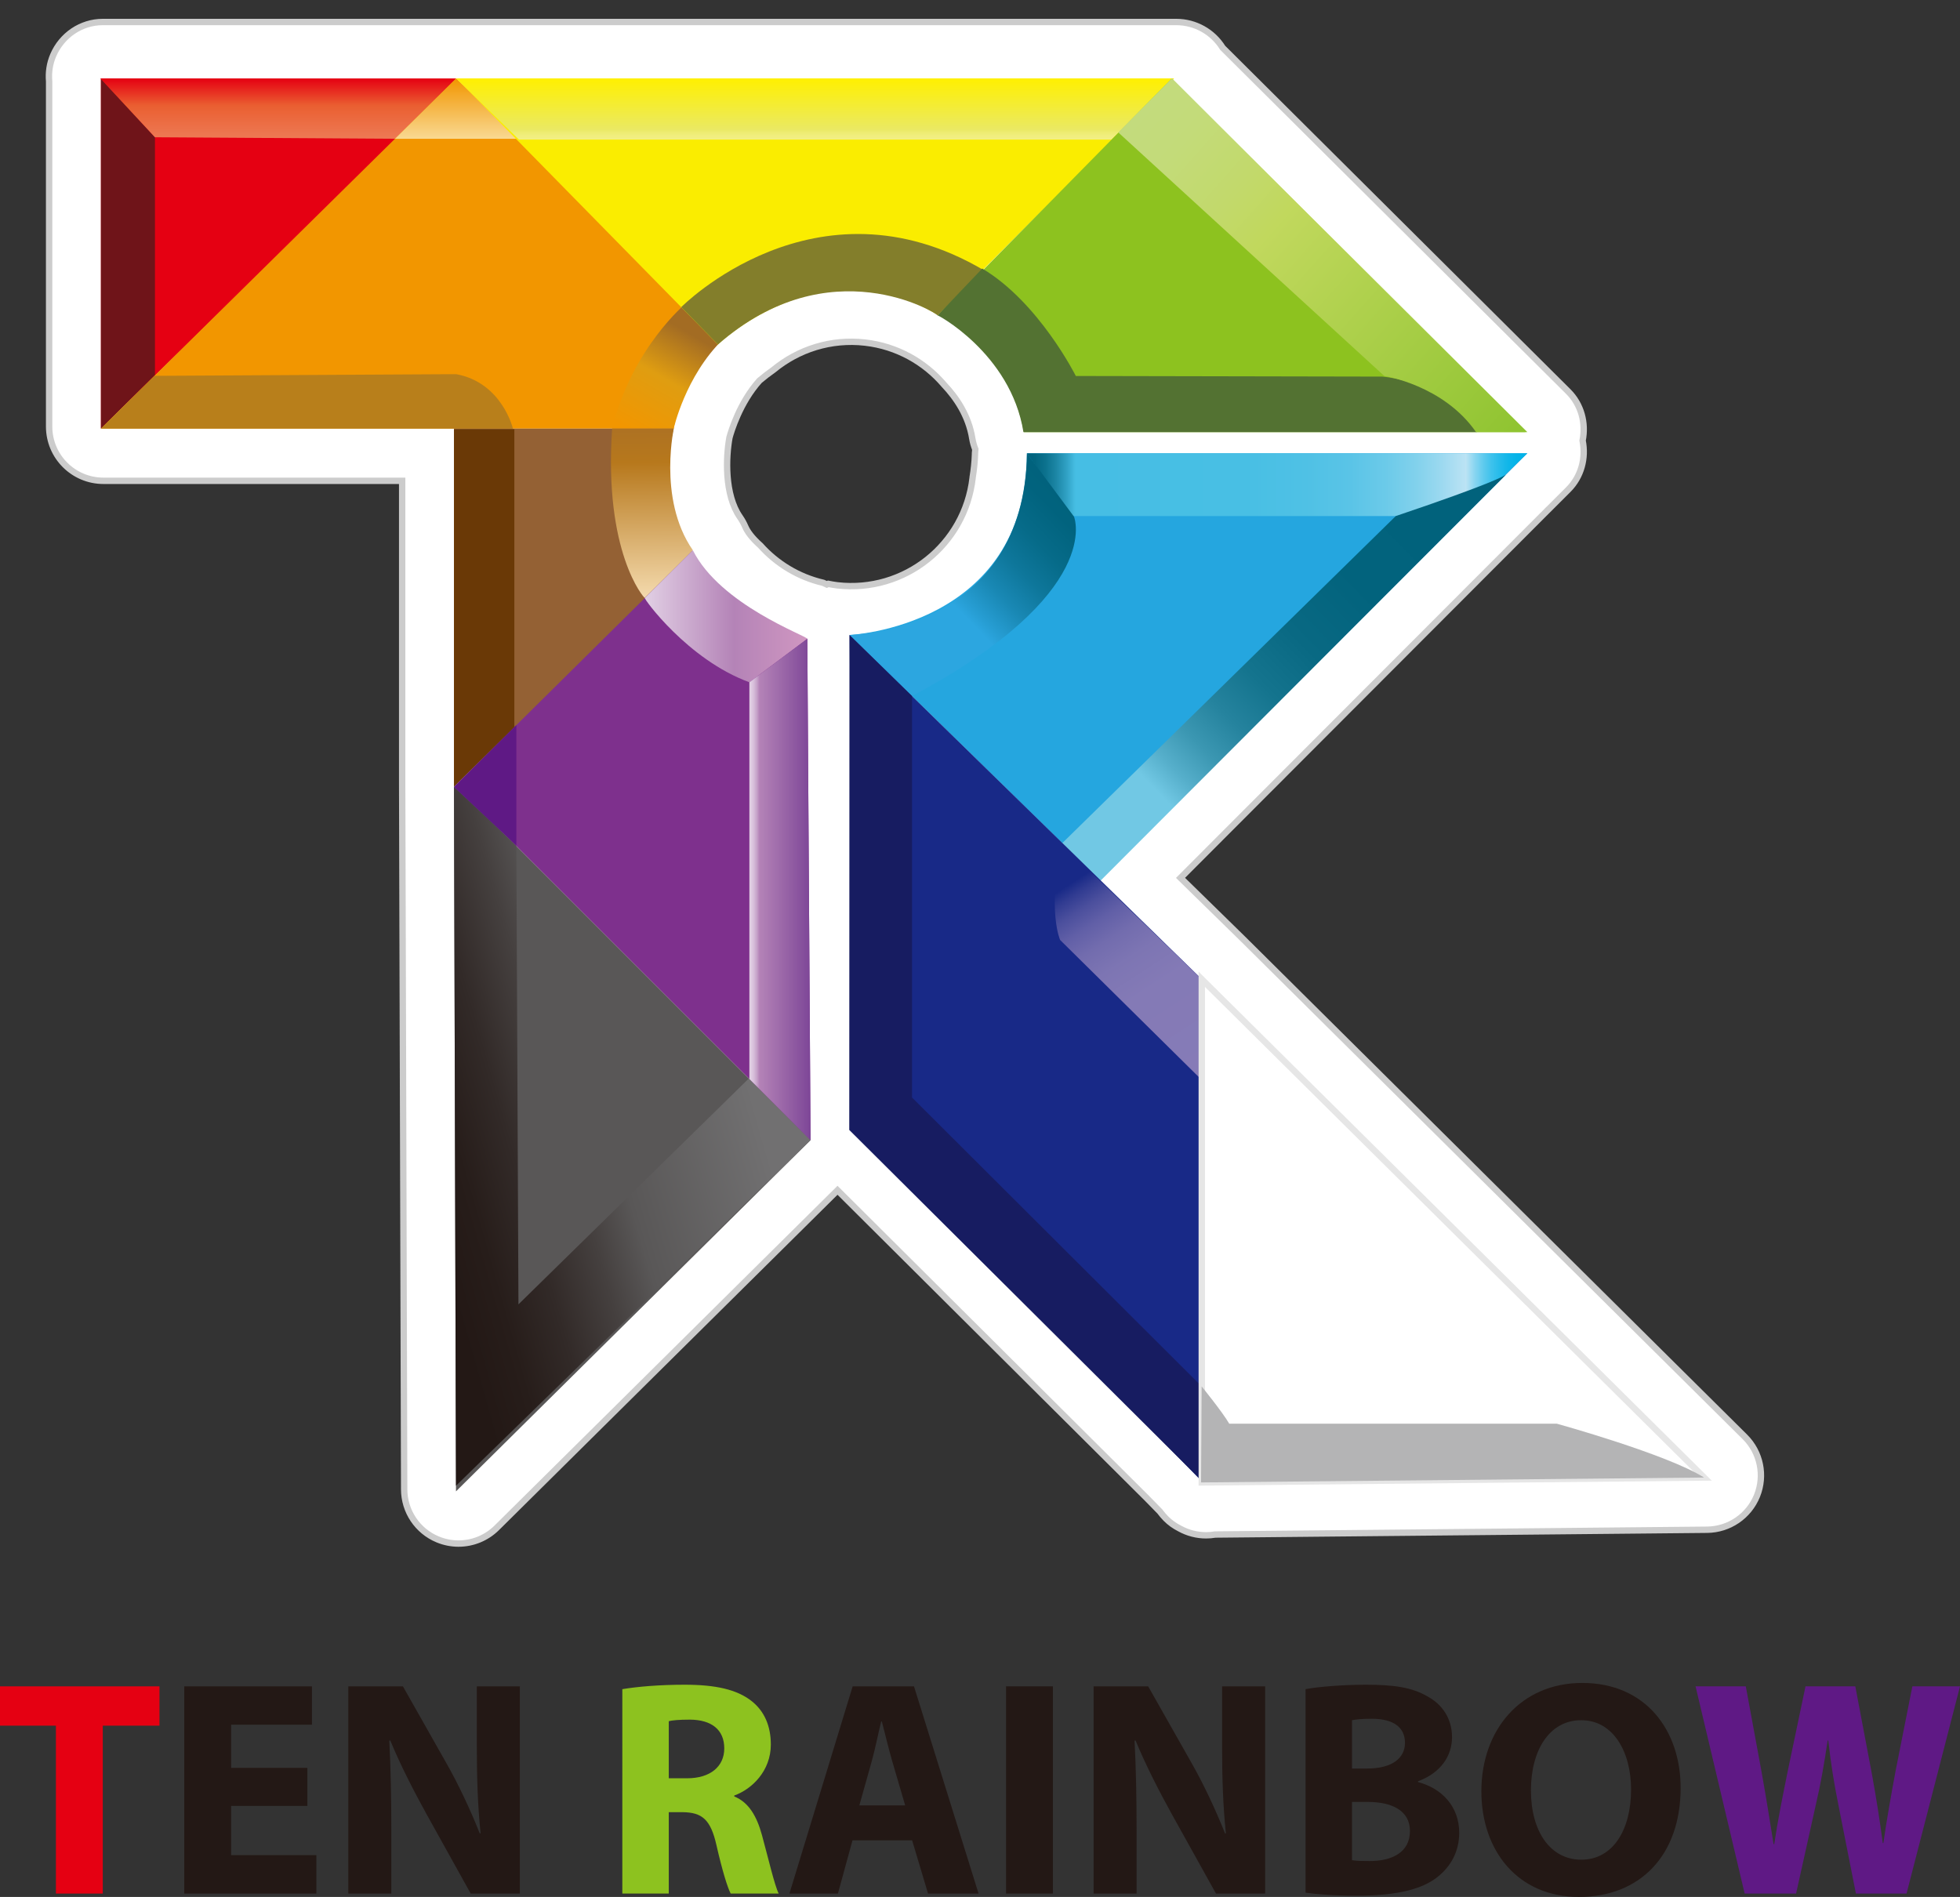 <?xml version="1.0" encoding="utf-8"?>
<!-- Generator: Adobe Illustrator 16.0.0, SVG Export Plug-In . SVG Version: 6.00 Build 0)  -->
<!DOCTYPE svg PUBLIC "-//W3C//DTD SVG 1.1//EN" "http://www.w3.org/Graphics/SVG/1.1/DTD/svg11.dtd">
<svg version="1.1" id="レイヤー_1" xmlns="http://www.w3.org/2000/svg" xmlns:xlink="http://www.w3.org/1999/xlink" x="0px"
	 y="0px" width="307.556px" height="297.705px" viewBox="0 0 307.556 297.705" enable-background="new 0 0 307.556 297.705"
	 xml:space="preserve">
<rect x="0" y="0" width="307.556" height="297.705" fill="#333333" stroke="none"/>
<path fill="#FFFFFF" stroke="#CCCCCC" stroke-miterlimit="10" d="M273.8,225.5l-78.623-78.008l-0.162-0.156
	c-0.025-0.027-0.053-0.054-0.078-0.08l-9.693-9.484l57.236-57.331c0.076-0.077,0.152-0.153,0.227-0.23l0.004,0.003l3.377-3.374
	c2.041-2.041,2.801-4.934,2.248-7.695c0.553-2.769-0.211-5.667-2.262-7.707L191.858,7.501c-1.541-2.487-4.297-4.049-7.285-4.049
	H16.138c-3.408,0-6.442,2.082-7.786,5.212c-0.563,1.312-0.767,2.717-0.644,4.092v54.178c0,4.708,3.816,8.525,8.525,8.525h46.875
	v47.747l0.314,110.539c0.01,3.437,2.082,6.53,5.255,7.849c1.058,0.439,2.168,0.653,3.269,0.653c2.205,0,4.374-0.856,6.001-2.468
	l53.473-52.975l48.57,48.35l2.012,2.058c0.289,0.396,0.609,0.769,0.955,1.118c0.621,0.627,1.35,1.146,2.145,1.546
	c1.27,0.706,2.701,1.075,4.148,1.075c0.482,0,0.965-0.039,1.445-0.123l77.184-0.752c3.439-0.033,6.521-2.132,7.816-5.318
	C276.987,231.574,276.239,227.92,273.8,225.5z M152.99,71.319c-0.042,1.254-0.177,2.433-0.363,3.567
	c-0.004,0.035-0.003,0.069-0.007,0.104c-1.203,10.521-10.706,18.075-21.227,16.873c-0.481-0.055-0.949-0.146-1.418-0.235
	c-0.078,0.036-0.161,0.062-0.238,0.1c-0.142-0.064-0.276-0.13-0.421-0.195c-0.052-0.023-0.091-0.044-0.142-0.067
	c-3.916-0.918-7.31-3.017-9.86-5.861c-1.315-1.171-2.034-2.167-2.368-2.946c-0.228-0.533-0.51-1.039-0.839-1.515
	c-2.459-3.533-2.196-9.458-1.642-12.475c0.261-0.962,1.61-5.485,4.712-8.941c0.734-0.618,1.471-1.184,2.208-1.701
	c3.875-3.192,8.981-4.877,14.362-4.262c5.022,0.574,9.354,3.053,12.394,6.618c1.915,2.02,3.855,4.853,4.428,8.443
	c0.095,0.595,0.267,1.159,0.478,1.703C153.039,70.793,152.975,71.055,152.99,71.319z"/>
<g>
	<g>
		<path fill="none" stroke="#231815" stroke-width="3.41" stroke-miterlimit="10" d="M13.916,66.917"/>
		<g>
			<polygon fill="#E50012" points="71.774,12.493 15.838,67.266 15.838,12.308 			"/>
			<polygon fill="#6F1419" points="15.838,12.308 15.838,67.266 24.315,58.864 24.315,21.543 			"/>
			<linearGradient id="SVGID_1_" gradientUnits="userSpaceOnUse" x1="43.664" y1="21.78" x2="43.664" y2="12.308">
				<stop  offset="0" style="stop-color:#ED7A55"/>
				<stop  offset="0.549" style="stop-color:#EA5F31"/>
				<stop  offset="1" style="stop-color:#E50012"/>
			</linearGradient>
			<polygon fill="url(#SVGID_1_)" points="15.743,12.308 71.584,12.308 62.112,21.78 24.315,21.543 			"/>
		</g>
		<g>
			<path fill="#F29600" d="M71.584,12.308L15.838,67.266h89.878c0,0,0.916-7.786,7.736-14.038L71.584,12.308z"/>
			<linearGradient id="SVGID_2_" gradientUnits="userSpaceOnUse" x1="71.626" y1="21.78" x2="71.626" y2="12.308">
				<stop  offset="0" style="stop-color:#F9D992"/>
				<stop  offset="0.549" style="stop-color:#F5B442"/>
				<stop  offset="1" style="stop-color:#F29600"/>
			</linearGradient>
			<polygon fill="url(#SVGID_2_)" points="71.584,12.308 61.977,21.78 81.276,21.78 			"/>
			<path fill="#B87F1B" d="M24.238,58.984l-8.4,8.281h64.651c0,0-1.705-7.218-8.904-8.544L24.238,58.984z"/>
			<linearGradient id="SVGID_3_" gradientUnits="userSpaceOnUse" x1="99.546" y1="68.056" x2="108.481" y2="52.485">
				<stop  offset="0" style="stop-color:#F29600"/>
				<stop  offset="0.549" style="stop-color:#DF9D11"/>
				<stop  offset="1" style="stop-color:#A36C23"/>
			</linearGradient>
			<path fill="url(#SVGID_3_)" d="M113.452,53.247l-5.784-5.671c0,0-8.457,6.934-11.614,19.69h9.662
				C105.716,67.266,107.516,59.056,113.452,53.247"/>
		</g>
		<g>
			<path fill="#946134" d="M71.237,67.266h34.479c0,0-3.031,10.401,3.031,19.494l-37.51,36.752V67.266z"/>
			<polygon fill="#6A3906" points="71.237,67.36 80.709,67.36 80.709,114.135 71.237,123.417 			"/>
			<linearGradient id="SVGID_4_" gradientUnits="userSpaceOnUse" x1="102.507" y1="95.918" x2="101.945" y2="53.394">
				<stop  offset="0" style="stop-color:#FAE4BC"/>
				<stop  offset="0.549" style="stop-color:#B7781C"/>
				<stop  offset="1" style="stop-color:#946134"/>
			</linearGradient>
			<path fill="url(#SVGID_4_)" d="M96.055,67.266l9.662,0c0.237-0.892-2.699,10.886,2.998,19.079l-7.526,7.502
				C101.025,93.849,94.721,86.646,96.055,67.266z"/>
		</g>
		<g>
			<polyline fill="#595757" points="71.49,123.239 127.187,178.935 71.553,234.053 71.237,123.512 			"/>
			<linearGradient id="SVGID_5_" gradientUnits="userSpaceOnUse" x1="64.314" y1="180.357" x2="116.222" y2="165.58">
				<stop  offset="0" style="stop-color:#231815"/>
				<stop  offset="0.132" style="stop-color:#271D1A"/>
				<stop  offset="0.283" style="stop-color:#322A28"/>
				<stop  offset="0.444" style="stop-color:#45403F"/>
				<stop  offset="0.575" style="stop-color:#595757"/>
				<stop  offset="1" style="stop-color:#717071"/>
			</linearGradient>
			<polygon fill="url(#SVGID_5_)" points="71.237,123.512 81.025,132.711 81.355,204.704 117.518,169.242 127.187,178.935 
				71.553,233.169 			"/>
		</g>
		<path fill="#7E308D" d="M108.621,86.486c0,0,5.684,12.251,18.061,13.766l0.505,78.683L71.49,123.239L108.621,86.486z"/>
		<polygon fill="#5F1985" points="81.025,113.787 81.025,132.711 71.237,123.512 		"/>
		<linearGradient id="SVGID_6_" gradientUnits="userSpaceOnUse" x1="101.181" y1="96.708" x2="126.682" y2="96.708">
			<stop  offset="0" style="stop-color:#E1CFE4"/>
			<stop  offset="0.549" style="stop-color:#B483B7"/>
			<stop  offset="1" style="stop-color:#D097C1"/>
		</linearGradient>
		<path fill="url(#SVGID_6_)" d="M108.714,86.344l-7.526,7.502c-0.268,0.003,6.722,9.689,16.4,13.227l9.093-6.82
			C126.576,99.776,113.012,94.948,108.714,86.344z"/>
		<linearGradient id="SVGID_7_" gradientUnits="userSpaceOnUse" x1="117.588" y1="139.594" x2="127.186" y2="139.594">
			<stop  offset="0" style="stop-color:#E1CFE4"/>
			<stop  offset="0.035" style="stop-color:#DECAE1"/>
			<stop  offset="0.075" style="stop-color:#D6BCD9"/>
			<stop  offset="0.118" style="stop-color:#C8A5CB"/>
			<stop  offset="0.163" style="stop-color:#B585B8"/>
			<stop  offset="0.166" style="stop-color:#B483B7"/>
			<stop  offset="1" style="stop-color:#7D4697"/>
		</linearGradient>
		<polyline fill="url(#SVGID_7_)" points="117.588,107.073 126.682,100.252 127.187,178.935 117.588,169.337 		"/>
		<g>
			<path fill="#FAED00" d="M71.648,12.308l41.006,41.761c0,0,16.207-15.743,34.52-4.629l37.005-37.131H71.648z"/>
			<linearGradient id="SVGID_8_" gradientUnits="userSpaceOnUse" x1="127.913" y1="21.906" x2="127.913" y2="12.308">
				<stop  offset="0" style="stop-color:#F2EF84"/>
				<stop  offset="0.056" style="stop-color:#F1EE7F"/>
				<stop  offset="0.12" style="stop-color:#EDEC71"/>
				<stop  offset="0.166" style="stop-color:#EAE963"/>
				<stop  offset="1" style="stop-color:#FFF000"/>
			</linearGradient>
			<polygon fill="url(#SVGID_8_)" points="71.584,12.308 81.436,21.906 174.39,21.906 184.241,12.308 			"/>
			<path fill="#837E2B" d="M112.654,54.068l-5.757-5.863c0,0,21.041-21.354,47.438-5.819l-7.22,7.121
				C147.166,49.238,130.246,38.661,112.654,54.068z"/>
		</g>
		<g>
			<path fill="#8DC21F" d="M183.876,12.308l-36.577,37.148c0,0,11.286,5.856,13.37,18.359h78.713L183.876,12.308z"/>
			<path fill="#537232" d="M154.132,42.146l-7.018,7.362c-0.404-0.355,11.496,5.872,13.48,18.308h71.115
				c0.313-0.291-5.123-7.711-14.777-8.714l-48.119-0.095C168.813,59.006,163.036,47.45,154.132,42.146z"/>
			<linearGradient id="SVGID_9_" gradientUnits="userSpaceOnUse" x1="178.065" y1="15.782" x2="241.126" y2="71.53">
				<stop  offset="0" style="stop-color:#C3DB7E"/>
				<stop  offset="0.118" style="stop-color:#C3DB79"/>
				<stop  offset="0.254" style="stop-color:#C2D96B"/>
				<stop  offset="0.349" style="stop-color:#C1D85D"/>
				<stop  offset="1" style="stop-color:#8BC22D"/>
			</linearGradient>
			<path fill="url(#SVGID_9_)" d="M183.876,12.308l-8.395,8.48l41.736,38.218c0,0,9.283,1.421,14.398,8.81h8.051L183.876,12.308z"/>
		</g>
		<g>
			<path fill="#25A6DF" d="M161.142,71.141h78.525l-67.064,66.969l-39.309-38.457C133.293,99.653,161.048,98.421,161.142,71.141z"/>
			<linearGradient id="SVGID_10_" gradientUnits="userSpaceOnUse" x1="161.142" y1="76.067" x2="239.667" y2="76.067">
				<stop  offset="0" style="stop-color:#00617B"/>
				<stop  offset="0.017" style="stop-color:#036580"/>
				<stop  offset="0.037" style="stop-color:#0C728E"/>
				<stop  offset="0.058" style="stop-color:#1C86A5"/>
				<stop  offset="0.08" style="stop-color:#31A2C5"/>
				<stop  offset="0.097" style="stop-color:#46BEE4"/>
				<stop  offset="0.436" style="stop-color:#48BFE4"/>
				<stop  offset="0.559" style="stop-color:#4FC1E5"/>
				<stop  offset="0.646" style="stop-color:#5AC4E7"/>
				<stop  offset="0.716" style="stop-color:#6BCAE9"/>
				<stop  offset="0.777" style="stop-color:#81D1EC"/>
				<stop  offset="0.829" style="stop-color:#9CD9F0"/>
				<stop  offset="0.876" style="stop-color:#BBE3F4"/>
				<stop  offset="0.877" style="stop-color:#BCE3F4"/>
				<stop  offset="0.894" style="stop-color:#8BD6F1"/>
				<stop  offset="0.911" style="stop-color:#61CBEE"/>
				<stop  offset="0.928" style="stop-color:#3EC2EC"/>
				<stop  offset="0.946" style="stop-color:#23BBEA"/>
				<stop  offset="0.963" style="stop-color:#0FB6E9"/>
				<stop  offset="0.981" style="stop-color:#04B3E8"/>
				<stop  offset="1" style="stop-color:#00B2E8"/>
			</linearGradient>
			<polygon fill="url(#SVGID_10_)" points="161.142,71.141 168.056,80.992 219.017,80.992 232.657,77.772 239.667,71.141 			"/>
			<linearGradient id="SVGID_11_" gradientUnits="userSpaceOnUse" x1="169.793" y1="75.595" x2="144.181" y2="100.445">
				<stop  offset="0" style="stop-color:#00617B"/>
				<stop  offset="0.175" style="stop-color:#01637E"/>
				<stop  offset="0.326" style="stop-color:#066B89"/>
				<stop  offset="0.469" style="stop-color:#0E779B"/>
				<stop  offset="0.607" style="stop-color:#1988B4"/>
				<stop  offset="0.739" style="stop-color:#279ED4"/>
				<stop  offset="0.782" style="stop-color:#2CA6E0"/>
				<stop  offset="0.969" style="stop-color:#2CA6E0"/>
				<stop  offset="1" style="stop-color:#2CA6E0"/>
			</linearGradient>
			<path fill="url(#SVGID_11_)" d="M161.142,71.141l7.389,9.946c0,0,4.895,11.959-25.417,28.156l-9.819-9.59
				C133.691,99.632,160.763,98.99,161.142,71.141z"/>
			<linearGradient id="SVGID_12_" gradientUnits="userSpaceOnUse" x1="239.284" y1="67.467" x2="181.2" y2="123.824">
				<stop  offset="0" style="stop-color:#00617B"/>
				<stop  offset="0.439" style="stop-color:#02637D"/>
				<stop  offset="0.597" style="stop-color:#096983"/>
				<stop  offset="0.71" style="stop-color:#14748E"/>
				<stop  offset="0.801" style="stop-color:#25839E"/>
				<stop  offset="0.879" style="stop-color:#3B97B2"/>
				<stop  offset="0.947" style="stop-color:#56AFCB"/>
				<stop  offset="1" style="stop-color:#71C8E4"/>
			</linearGradient>
			<path fill="url(#SVGID_12_)" d="M172.603,138.305l63.691-63.796c-0.416,0.216-1.816,1.262-17.277,6.483l-52.432,51.426
				L172.603,138.305z"/>
		</g>
		<g>
			<polygon fill="#182987" points="133.329,99.68 188.853,153.949 188.853,232.757 133.786,176.429 			"/>
			<polygon fill="#171C61" points="133.293,99.653 143.113,109.243 143.113,172.245 188.833,217.851 188.833,232.652 
				133.262,177.333 			"/>
			<linearGradient id="SVGID_13_" gradientUnits="userSpaceOnUse" x1="189.35" y1="168.881" x2="169.19" y2="137.874">
				<stop  offset="0" style="stop-color:#867BB7"/>
				<stop  offset="0.441" style="stop-color:#847AB6"/>
				<stop  offset="0.6" style="stop-color:#7D75B3"/>
				<stop  offset="0.713" style="stop-color:#726CAE"/>
				<stop  offset="0.805" style="stop-color:#615FA7"/>
				<stop  offset="0.883" style="stop-color:#4B4F9D"/>
				<stop  offset="0.952" style="stop-color:#303B91"/>
				<stop  offset="1" style="stop-color:#182987"/>
			</linearGradient>
			<path fill="url(#SVGID_13_)" d="M188.579,153.683v15.812l-22.229-21.976c0,0-2.039-4.492,0.234-15.101L188.579,153.683z"/>
		</g>
		<polygon fill="#FFFFFF" stroke="#E6E6E6" stroke-miterlimit="10" points="188.579,153.683 188.579,232.652 267.401,231.882 		"/>
		<path fill="#B4B4B5" d="M188.558,217.578c0,0,3.318,4.086,4.328,5.854h51.402c0,0,17.303,4.788,23.113,8.451l-78.936,0.77"/>
	</g>
</g>
<g>
	<path fill="#E50012" d="M8.774,270.824H0v-6.171h25.025v6.171h-8.897v26.35H8.774V270.824z"/>
	<path fill="#231815" d="M48.233,283.417H36.267v7.73h13.379v6.025H28.914v-32.521h20.036v6.021H36.267v6.775h11.966V283.417z"/>
	<path fill="#231815" d="M54.655,297.173v-32.521h8.568l6.75,11.929c1.949,3.408,3.851,7.48,5.31,11.152l0.132-0.014
		c-0.452-4.303-0.593-8.672-0.593-13.586v-9.481h6.751v32.521h-7.711l-6.967-12.527c-1.939-3.508-4.077-7.674-5.649-11.486
		l-0.16,0.014c0.226,4.313,0.32,8.912,0.32,14.223v9.777H54.655z"/>
	<path fill="#8DC21F" d="M97.654,265.095c2.363-0.395,5.856-0.696,9.773-0.696c4.82,0,8.2,0.734,10.526,2.575
		c1.939,1.539,3.003,3.826,3.003,6.816c0,4.119-2.938,6.99-5.734,7.994v0.154c2.25,0.908,3.521,3.064,4.34,6.055
		c1.007,3.682,1.987,7.918,2.627,9.18h-7.532c-0.499-0.941-1.309-3.555-2.231-7.58c-0.913-4.066-2.269-5.15-5.3-5.191h-2.185v12.771
		h-7.287V265.095z M104.941,279.082h2.881c3.644,0,5.828-1.859,5.828-4.684c0-2.98-2.043-4.5-5.404-4.52
		c-1.761,0-2.787,0.113-3.305,0.244V279.082z"/>
	<path fill="#231815" d="M133.77,288.822l-2.288,8.352h-7.607l9.923-32.521h9.622l10.131,32.521h-7.928l-2.495-8.352H133.77z
		 M142.037,283.341l-2.024-6.91c-0.556-1.92-1.139-4.359-1.638-6.262h-0.104c-0.471,1.912-0.96,4.383-1.488,6.271l-1.939,6.9
		H142.037z"/>
	<path fill="#231815" d="M165.216,264.653v32.521h-7.352v-32.521H165.216z"/>
	<path fill="#231815" d="M171.601,297.173v-32.521h8.566l6.752,11.929c1.949,3.408,3.85,7.48,5.311,11.152l0.131-0.014
		c-0.451-4.303-0.594-8.672-0.594-13.586v-9.481h6.752v32.521h-7.711l-6.969-12.527c-1.939-3.508-4.076-7.674-5.648-11.486
		l-0.16,0.014c0.227,4.313,0.32,8.912,0.32,14.223v9.777H171.601z"/>
	<path fill="#231815" d="M204.864,265.095c1.93-0.371,5.809-0.696,9.49-0.696c4.48,0,7.24,0.442,9.613,1.821
		c2.277,1.21,3.879,3.428,3.879,6.412c0,2.861-1.676,5.561-5.338,6.92v0.123c3.709,0.975,6.467,3.809,6.467,7.969
		c0,2.977-1.365,5.301-3.379,6.906c-2.383,1.916-6.309,2.961-12.787,2.961c-3.625,0-6.299-0.24-7.945-0.48V265.095z
		 M212.151,277.552h2.381c3.898,0,5.932-1.619,5.932-4.035c0-2.471-1.873-3.775-5.197-3.775c-1.609,0-2.514,0.104-3.115,0.227
		V277.552z M212.151,291.937c0.705,0.123,1.572,0.133,2.814,0.133c3.342,0,6.279-1.289,6.279-4.713c0-3.258-2.918-4.557-6.58-4.561
		h-2.514V291.937z"/>
	<path fill="#231815" d="M263.718,280.587c0,10.668-6.439,17.117-15.949,17.117c-9.641,0-15.318-7.297-15.318-16.57
		c0-9.721,6.252-17.014,15.826-17.014C258.267,264.121,263.718,271.587,263.718,280.587z M240.228,280.994
		c0,6.373,3.004,10.865,7.908,10.865c4.971,0,7.805-4.699,7.805-11.021c0-5.865-2.768-10.869-7.824-10.869
		C243.136,269.968,240.228,274.671,240.228,280.994z"/>
	<path fill="#5F1985" d="M273.765,297.173l-7.703-32.521h7.881l2.467,13.388c0.697,3.875,1.375,8.098,1.893,11.379h0.104
		c0.518-3.535,1.299-7.424,2.119-11.467l2.787-13.3h7.814l2.598,13.724c0.688,3.799,1.242,7.268,1.713,10.873h0.096
		c0.508-3.629,1.195-7.4,1.91-11.303l2.637-13.294h7.477l-8.391,32.521h-7.945l-2.768-14.006c-0.65-3.252-1.158-6.316-1.564-10.008
		h-0.104c-0.545,3.666-1.072,6.75-1.844,10.031l-3.107,13.982H273.765z"/>
</g>
</svg>
